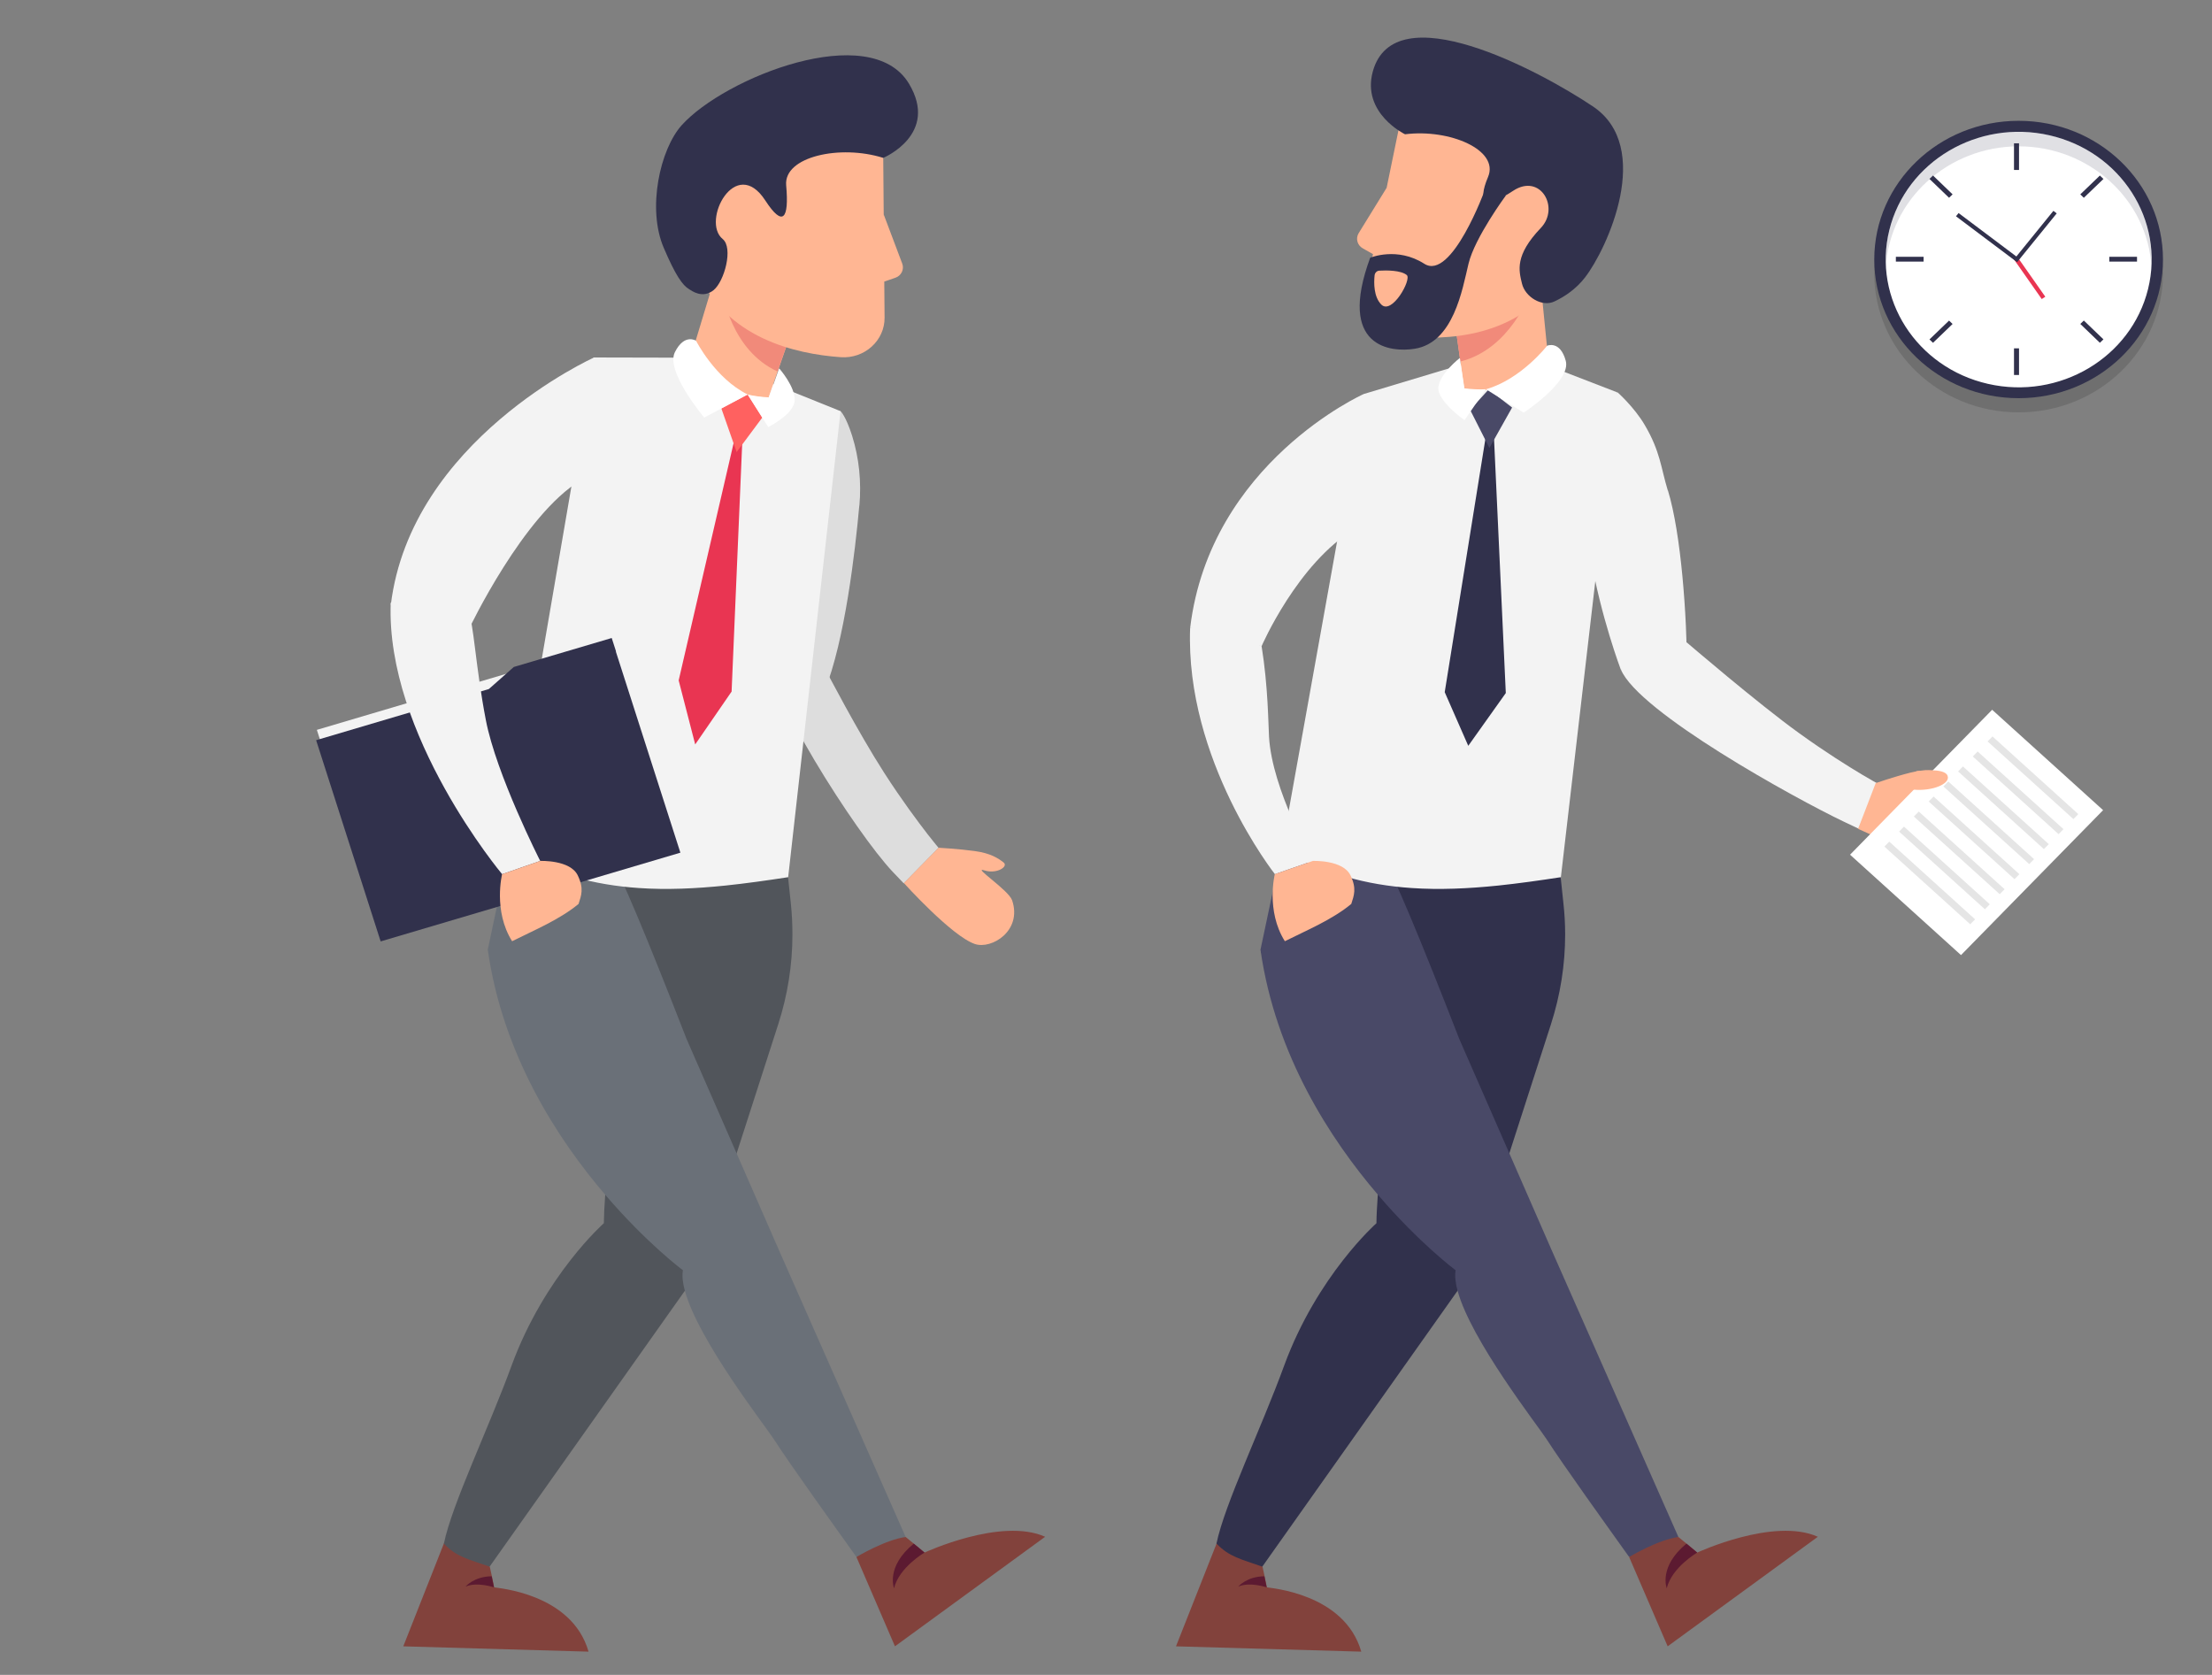 <svg width="70" height="53" viewBox="0 0 70 53" fill="none" xmlns="http://www.w3.org/2000/svg">
<rect x="0" y="0" width="70" height="53" fill="#808080" stroke="none"/>
<path d="M52.782 15.517C53.202 16.894 53.384 19.486 53.387 21.216L51.292 21.191C51.292 21.191 48.763 14.534 51.189 12.416C51.189 12.416 51.712 12.877 52.047 13.446C52.543 14.286 52.56 14.804 52.778 15.52L52.782 15.517Z" fill="#F3F3F3"/>
<path d="M51.293 21.187C51.293 21.187 52.865 19.988 53.389 20.338C53.389 20.338 55.636 22.265 56.921 23.191C57.762 23.798 58.483 24.247 58.93 24.514C59.238 24.698 59.417 24.794 59.417 24.794L58.814 26.222C58.814 26.222 58.642 26.142 58.351 26.002C56.805 25.265 51.846 22.533 51.293 21.184V21.187Z" fill="#F3F3F3"/>
<path d="M59.357 24.781C59.357 24.781 59.956 24.574 60.453 24.45C60.949 24.326 61.227 24.384 61.436 24.441C61.645 24.498 61.393 24.87 60.979 24.902C60.565 24.934 61.939 25.185 62.174 25.446C62.866 26.209 62.214 27.125 61.654 27.16C60.886 27.211 58.801 26.228 58.801 26.228L59.357 24.781Z" fill="#FFB693"/>
<path d="M66.554 25.637L63.043 22.46L58.546 27.046L62.057 30.223L66.554 25.637Z" fill="white"/>
<path d="M63.053 23.304L62.898 23.462L65.614 25.919L65.769 25.762L63.053 23.304Z" fill="#E5E5E5"/>
<path d="M62.584 23.781L62.43 23.938L65.145 26.396L65.3 26.238L62.584 23.781Z" fill="#E5E5E5"/>
<path d="M62.119 24.254L61.965 24.411L64.68 26.869L64.835 26.712L62.119 24.254Z" fill="#E5E5E5"/>
<path d="M61.654 24.729L61.5 24.887L64.216 27.344L64.37 27.187L61.654 24.729Z" fill="#E5E5E5"/>
<path d="M61.19 25.206L61.035 25.363L63.751 27.821L63.905 27.663L61.19 25.206Z" fill="#E5E5E5"/>
<path d="M60.721 25.681L60.566 25.839L63.282 28.296L63.437 28.139L60.721 25.681Z" fill="#E5E5E5"/>
<path d="M60.252 26.157L60.098 26.315L62.813 28.773L62.968 28.615L60.252 26.157Z" fill="#E5E5E5"/>
<path d="M59.787 26.633L59.633 26.79L62.349 29.248L62.503 29.091L59.787 26.633Z" fill="#E5E5E5"/>
<path d="M60.65 24.403C60.65 24.403 61.524 24.279 61.63 24.543C61.739 24.806 61.14 25.042 60.564 24.988C60.12 24.946 60.65 24.403 60.65 24.403Z" fill="#FFB693"/>
<path d="M38.516 48.802L37.215 52.097L43.078 52.265C42.548 50.408 40.161 50.252 40.092 50.23L40.019 49.88L39.953 49.575C39.449 49.177 38.519 48.802 38.519 48.802H38.516Z" fill="#82423C"/>
<path d="M39.191 50.205C39.552 50.049 40.085 50.23 40.085 50.23L40.012 49.88C39.456 49.886 39.191 50.201 39.191 50.201V50.205Z" fill="#5C1A31"/>
<path d="M38.506 48.853C38.897 49.266 39.277 49.339 39.946 49.575L46.123 40.848L46.56 40.231L47.762 36.501L49.08 32.414C49.378 31.491 49.53 30.531 49.53 29.571C49.53 29.249 49.513 28.925 49.477 28.601L49.388 27.758C47.765 27.052 45.458 26.839 43.608 26.8C41.883 26.765 40.555 26.877 40.555 26.877L39.91 30.153C39.91 30.153 41.654 31.342 44.385 32.058C44.074 33.915 43.723 36.221 43.601 37.814C43.578 38.148 43.561 38.447 43.558 38.708C43.558 38.708 41.684 40.361 40.638 43.214C39.92 45.183 38.751 47.603 38.496 48.846L38.506 48.853Z" fill="#31314C"/>
<path d="M39.89 30.06C40.363 33.381 42.098 36.049 43.611 37.814C44.922 39.347 46.064 40.196 46.064 40.196C46.034 40.377 46.057 40.597 46.127 40.848C46.554 42.416 48.66 45.106 48.938 45.536C49.484 46.382 50.854 48.287 51.553 49.266C52.275 49.231 52.602 49.031 53.112 48.633L49.113 39.582L47.766 36.501L46.18 32.878C44.929 29.669 44.16 27.812 43.614 26.8C41.89 26.765 40.562 26.877 40.562 26.877L39.887 30.06H39.89Z" fill="#494967"/>
<path d="M52.773 52.097L57.527 48.63C56.133 48.004 53.71 49.13 53.71 49.13L53.369 48.846L53.114 48.637C52.468 48.722 51.555 49.27 51.555 49.27L52.776 52.1L52.773 52.097Z" fill="#82423C"/>
<path d="M52.745 50.259C52.91 49.591 53.711 49.13 53.711 49.13L53.37 48.846C52.477 49.578 52.745 50.259 52.745 50.259Z" fill="#5C1A31"/>
<path d="M40.566 26.877C41.92 27.656 43.261 28.006 44.671 28.101C45.555 28.162 46.462 28.12 47.419 28.022C48.054 27.955 48.713 27.863 49.395 27.758L51.179 12.416L49.468 11.755L48.64 11.595L46.24 11.541L43.151 12.47L40.562 26.88L40.566 26.877Z" fill="#F3F3F3"/>
<path d="M47.04 13.678L45.719 21.903L46.464 23.601L47.652 21.931L47.271 13.698L47.04 13.678Z" fill="#31314C"/>
<path d="M46.523 12.969L47.133 14.175L47.851 12.896L47.109 12.324L46.523 12.969Z" fill="#494967"/>
<path d="M49.011 11.529C48.214 12.251 47.307 12.425 46.337 12.305L46.214 11.44L46.059 10.339C46.059 10.339 46.33 9.948 46.774 9.573C47.27 9.15 47.982 8.746 48.753 8.94L49.011 11.532V11.529Z" fill="#FFB693"/>
<path d="M48.409 9.287C48.409 9.287 47.8 11.042 46.214 11.44L46.059 10.339C46.059 10.339 46.33 9.948 46.774 9.573L48.409 9.29V9.287Z" fill="#F18A7A"/>
<path d="M44.326 3.781L43.22 9.153C43.074 9.865 43.587 10.549 44.339 10.635C45.782 10.794 48.017 10.683 49.298 8.819C51.294 5.909 47.805 2.159 44.329 3.781H44.326Z" fill="#FFB693"/>
<path d="M43.88 5.944L42.996 7.378C42.894 7.544 42.95 7.76 43.126 7.859L43.447 8.04C43.447 8.04 44.043 7.706 43.877 5.944H43.88Z" fill="#FFB693"/>
<path d="M44.463 4.249C44.463 4.249 43.082 3.584 43.443 2.264C44.122 -0.216 48.697 2.223 50.405 3.365C52.342 4.659 50.855 7.881 50.16 8.778C49.875 9.147 49.518 9.385 49.193 9.538C48.793 9.729 48.263 9.391 48.164 8.975C48.064 8.561 47.929 8.084 48.76 7.213C49.372 6.574 48.746 5.467 47.882 6.039C47.018 6.612 46.734 6.446 47.091 5.597C47.449 4.748 45.88 4.071 44.463 4.249Z" fill="#31314C"/>
<path d="M46.995 5.998C46.995 5.998 45.939 8.899 45.075 8.348C44.211 7.795 43.36 8.157 43.36 8.157C42.307 11.013 44.025 11.156 44.77 11.036C45.998 10.838 46.273 9.172 46.472 8.345C46.67 7.518 47.654 6.186 47.654 6.186L46.998 5.998H46.995ZM43.711 9.636C43.469 9.391 43.476 8.949 43.499 8.72C43.505 8.635 43.572 8.568 43.648 8.565C43.873 8.552 44.33 8.549 44.518 8.704C44.681 8.838 44.048 9.977 43.711 9.636Z" fill="#31314C"/>
<path d="M47.023 12.317L48.218 13.058C48.218 13.058 49.728 12.072 49.549 11.417C49.371 10.762 48.96 10.94 48.96 10.94C48.96 10.94 48.136 12.002 47.027 12.317H47.023Z" fill="white"/>
<path d="M46.2 11.325C46.2 11.325 45.571 11.812 45.518 12.247C45.465 12.68 46.346 13.297 46.346 13.297L47.018 12.317C46.816 12.33 46.577 12.317 46.342 12.289L46.197 11.325H46.2Z" fill="white"/>
<path d="M43.153 12.47C43.153 12.47 38.296 14.642 37.664 19.864C37.664 19.864 38.796 20.23 39.925 20.446C39.925 20.446 41.057 17.823 42.878 16.735C42.878 16.735 43.673 14.089 43.153 12.467V12.47Z" fill="#F3F3F3"/>
<path d="M39.924 20.446C40.13 21.718 40.136 22.917 40.159 23.315C40.255 24.991 41.55 27.243 41.55 27.243L40.345 27.662C40.345 27.662 37.498 24.053 37.663 19.864C37.663 19.864 38.61 19.81 39.924 20.446Z" fill="#F3F3F3"/>
<path d="M42.762 28.604C42.848 28.334 42.937 28.12 42.739 27.704C42.504 27.204 41.547 27.243 41.547 27.243L40.342 27.662C40.342 27.662 40.054 28.823 40.66 29.784C41.358 29.434 42.159 29.103 42.762 28.604Z" fill="#FFB693"/>
<g opacity="0.15">
<path d="M63.881 13.049C66.404 13.049 68.449 11.084 68.449 8.66C68.449 6.236 66.404 4.271 63.881 4.271C61.358 4.271 59.312 6.236 59.312 8.66C59.312 11.084 61.358 13.049 63.881 13.049Z" fill="#101010"/>
</g>
<path d="M63.881 12.6C66.404 12.6 68.449 10.635 68.449 8.212C68.449 5.788 66.404 3.823 63.881 3.823C61.358 3.823 59.312 5.788 59.312 8.212C59.312 10.635 61.358 12.6 63.881 12.6Z" fill="#31314C"/>
<path d="M67.976 9.148C68.513 6.976 67.116 4.797 64.855 4.281C62.594 3.766 60.326 5.108 59.789 7.28C59.252 9.452 60.649 11.631 62.91 12.147C65.171 12.663 67.439 11.32 67.976 9.148Z" fill="white"/>
<path d="M63.893 4.535H63.734V5.378H63.893V4.535Z" fill="#31314C"/>
<path d="M63.893 11.023H63.734V11.866H63.893V11.023Z" fill="#31314C"/>
<path d="M60.873 8.126H59.996V8.278H60.873V8.126Z" fill="#31314C"/>
<path d="M67.627 8.126H66.75V8.278H67.627V8.126Z" fill="#31314C"/>
<path d="M66.452 5.555L65.832 6.151L65.944 6.259L66.565 5.663L66.452 5.555Z" fill="#31314C"/>
<path d="M61.679 10.145L61.059 10.741L61.171 10.848L61.791 10.252L61.679 10.145Z" fill="#31314C"/>
<path d="M61.171 5.554L61.059 5.662L61.679 6.258L61.791 6.15L61.171 5.554Z" fill="#31314C"/>
<path d="M65.944 10.143L65.832 10.251L66.452 10.847L66.565 10.739L65.944 10.143Z" fill="#31314C"/>
<g opacity="0.15">
<path d="M68.091 8.212C68.091 8.288 68.091 8.367 68.084 8.444C67.959 6.319 66.121 4.631 63.883 4.631C61.645 4.631 59.805 6.319 59.682 8.444C59.679 8.367 59.676 8.291 59.676 8.212C59.676 5.982 61.563 4.169 63.883 4.169C66.204 4.169 68.091 5.982 68.091 8.212Z" fill="#31314C"/>
</g>
<path d="M63.831 8.116L63.719 8.189L64.612 9.463L64.725 9.39L63.831 8.116Z" fill="#E93552"/>
<path d="M63.832 8.297L61.898 6.844L61.981 6.742L63.809 8.116L64.981 6.672L65.086 6.752L63.832 8.297Z" fill="#31314C"/>
<path d="M27.193 16C27.064 17.431 26.739 20.262 26.091 21.874L24.167 20.351C24.167 20.351 23.535 14.14 26.6 13.011C26.6 13.011 26.766 13.16 26.965 13.787C27.19 14.502 27.262 15.256 27.196 16H27.193Z" fill="#DDDDDD"/>
<path d="M24.167 20.351C24.167 20.351 25.786 20.701 26.137 21.213C26.137 21.213 27.14 23.149 27.984 24.46C28.537 25.319 29.04 25.989 29.354 26.397C29.573 26.677 29.702 26.829 29.702 26.829L28.599 27.952C28.599 27.952 28.47 27.818 28.249 27.586C27.09 26.358 24.167 21.804 24.16 20.354L24.167 20.351Z" fill="#DDDDDD"/>
<path d="M29.704 26.826C29.704 26.826 30.34 26.861 30.847 26.931C31.353 27.001 31.588 27.16 31.757 27.29C31.926 27.421 31.542 27.669 31.148 27.542C30.754 27.414 31.916 28.162 32.029 28.489C32.356 29.453 31.383 30.048 30.853 29.873C30.125 29.631 28.605 27.945 28.605 27.945L29.704 26.823V26.826Z" fill="#FFB693"/>
<path d="M14.063 48.802L12.762 52.097L18.625 52.265C18.095 50.408 15.708 50.252 15.639 50.23L15.566 49.88L15.499 49.575C14.996 49.177 14.066 48.802 14.066 48.802H14.063Z" fill="#82423C"/>
<path d="M14.738 50.205C15.099 50.049 15.632 50.23 15.632 50.23L15.559 49.88C15.003 49.886 14.738 50.201 14.738 50.201V50.205Z" fill="#5C1A31"/>
<path d="M14.053 48.853C14.444 49.266 14.822 49.34 15.494 49.575L21.671 40.848L22.108 40.231L23.31 36.501L24.627 32.414C24.925 31.491 25.077 30.531 25.077 29.571C25.077 29.249 25.061 28.925 25.028 28.601L24.938 27.758C23.316 27.052 21.009 26.839 19.158 26.801C17.433 26.766 16.106 26.877 16.106 26.877L15.46 30.153C15.46 30.153 17.205 31.342 19.936 32.058C19.625 33.915 19.274 36.221 19.152 37.814C19.128 38.148 19.112 38.447 19.109 38.708C19.109 38.708 17.235 40.361 16.189 43.214C15.47 45.183 14.302 47.603 14.047 48.846L14.053 48.853Z" fill="#51555B"/>
<path d="M15.437 30.06C15.91 33.381 17.645 36.049 19.158 37.814C20.469 39.347 21.611 40.196 21.611 40.196C21.581 40.377 21.604 40.597 21.674 40.848C22.101 42.416 24.206 45.106 24.484 45.536C25.031 46.382 26.401 48.287 27.1 49.266C27.821 49.231 28.149 49.031 28.659 48.633L24.66 39.582L23.312 36.501L21.727 32.878C20.475 29.669 19.707 27.812 19.161 26.801C17.436 26.766 16.109 26.877 16.109 26.877L15.434 30.06H15.437Z" fill="#6A7078"/>
<path d="M28.32 52.097L33.074 48.63C31.68 48.004 29.257 49.13 29.257 49.13L28.916 48.846L28.661 48.637C28.015 48.722 27.102 49.27 27.102 49.27L28.323 52.1L28.32 52.097Z" fill="#82423C"/>
<path d="M28.292 50.259C28.457 49.591 29.258 49.13 29.258 49.13L28.917 48.847C28.023 49.578 28.292 50.259 28.292 50.259Z" fill="#5C1A31"/>
<path d="M16.113 26.877C17.467 27.656 18.807 28.006 20.218 28.101C21.102 28.162 22.009 28.12 22.965 28.022C23.601 27.955 24.26 27.863 24.942 27.758L26.6 13.011L24.587 12.2L21.86 11.319L18.784 11.312L16.109 26.88L16.113 26.877Z" fill="#F3F3F3"/>
<path d="M23.496 13.831L23.152 21.884L22 23.557L21.477 21.531L23.264 13.812L23.496 13.831Z" fill="#E93552"/>
<path d="M24.122 13.214L23.311 14.305L22.828 12.925L23.659 12.483L24.122 13.214Z" fill="#FF6160"/>
<path d="M21.844 11.344C22.486 12.197 23.347 12.53 24.32 12.585L24.608 11.758L24.976 10.705C24.976 10.705 24.783 10.272 24.423 9.824C24.015 9.318 23.396 8.794 22.599 8.848L21.844 11.347V11.344Z" fill="#FFB693"/>
<path d="M22.867 9.248C22.867 9.248 23.125 11.083 24.605 11.754L24.973 10.702C24.973 10.702 24.781 10.269 24.42 9.821L22.867 9.248Z" fill="#F18A7A"/>
<path d="M27.947 4.573L27.993 10.05C28 10.775 27.361 11.357 26.606 11.303C25.156 11.201 22.981 10.692 22.087 8.631C20.69 5.416 24.845 2.357 27.947 4.57V4.573Z" fill="#FFB693"/>
<path d="M27.962 6.777L28.552 8.342C28.621 8.523 28.522 8.727 28.333 8.79L27.982 8.911C27.982 8.911 27.462 8.476 27.965 6.774L27.962 6.777Z" fill="#FFB693"/>
<path d="M27.951 4.996C27.951 4.996 29.732 4.252 28.762 2.643C27.54 0.623 22.932 2.452 21.572 3.963C20.89 4.723 20.469 6.599 21.006 7.846C21.376 8.711 21.598 9.029 21.81 9.153C21.879 9.194 22.227 9.465 22.581 9.182C22.922 8.908 23.213 7.843 22.869 7.563C22.181 7 23.276 4.895 24.217 6.342C24.773 7.197 24.975 6.939 24.879 5.865C24.796 4.952 26.593 4.567 27.951 4.996Z" fill="#31314C"/>
<path d="M23.66 12.483L22.286 13.214C22.286 13.214 21.055 11.758 21.356 11.147C21.661 10.536 22.028 10.784 22.028 10.784C22.028 10.784 22.631 11.977 23.66 12.483Z" fill="white"/>
<path d="M24.657 11.656C24.657 11.656 25.18 12.247 25.147 12.683C25.113 13.119 24.312 13.513 24.312 13.513L23.66 12.483C23.855 12.534 24.094 12.562 24.329 12.575L24.657 11.653V11.656Z" fill="white"/>
<path d="M19.256 20.364L10.027 23.096L10.314 23.99L19.542 21.257L19.256 20.364Z" fill="#F3F3F3"/>
<path d="M19.359 20.192L19.495 20.615H19.488L21.531 26.982L12.046 29.79L10.004 23.423L15.47 21.804L16.261 21.105L19.359 20.189V20.192Z" fill="#31314C"/>
<path d="M18.793 11.316C18.793 11.316 12.999 13.924 12.367 19.146C12.367 19.146 13.721 19.67 14.85 19.887C14.85 19.887 16.562 16.283 18.382 15.196C18.382 15.196 19.313 12.934 18.796 11.316H18.793Z" fill="#F3F3F3"/>
<path d="M14.821 19.387C14.987 19.651 15.043 21.06 15.374 22.781C15.705 24.511 17.095 27.243 17.095 27.243L15.89 27.663C15.89 27.663 12.199 23.258 12.365 19.069C12.365 19.069 13.507 18.751 14.821 19.387Z" fill="#F3F3F3"/>
<path d="M18.309 28.604C18.395 28.334 18.484 28.12 18.285 27.704C18.05 27.204 17.094 27.243 17.094 27.243L15.889 27.663C15.889 27.663 15.601 28.823 16.206 29.784C16.905 29.434 17.706 29.103 18.309 28.604Z" fill="#FFB693"/>
</svg>
